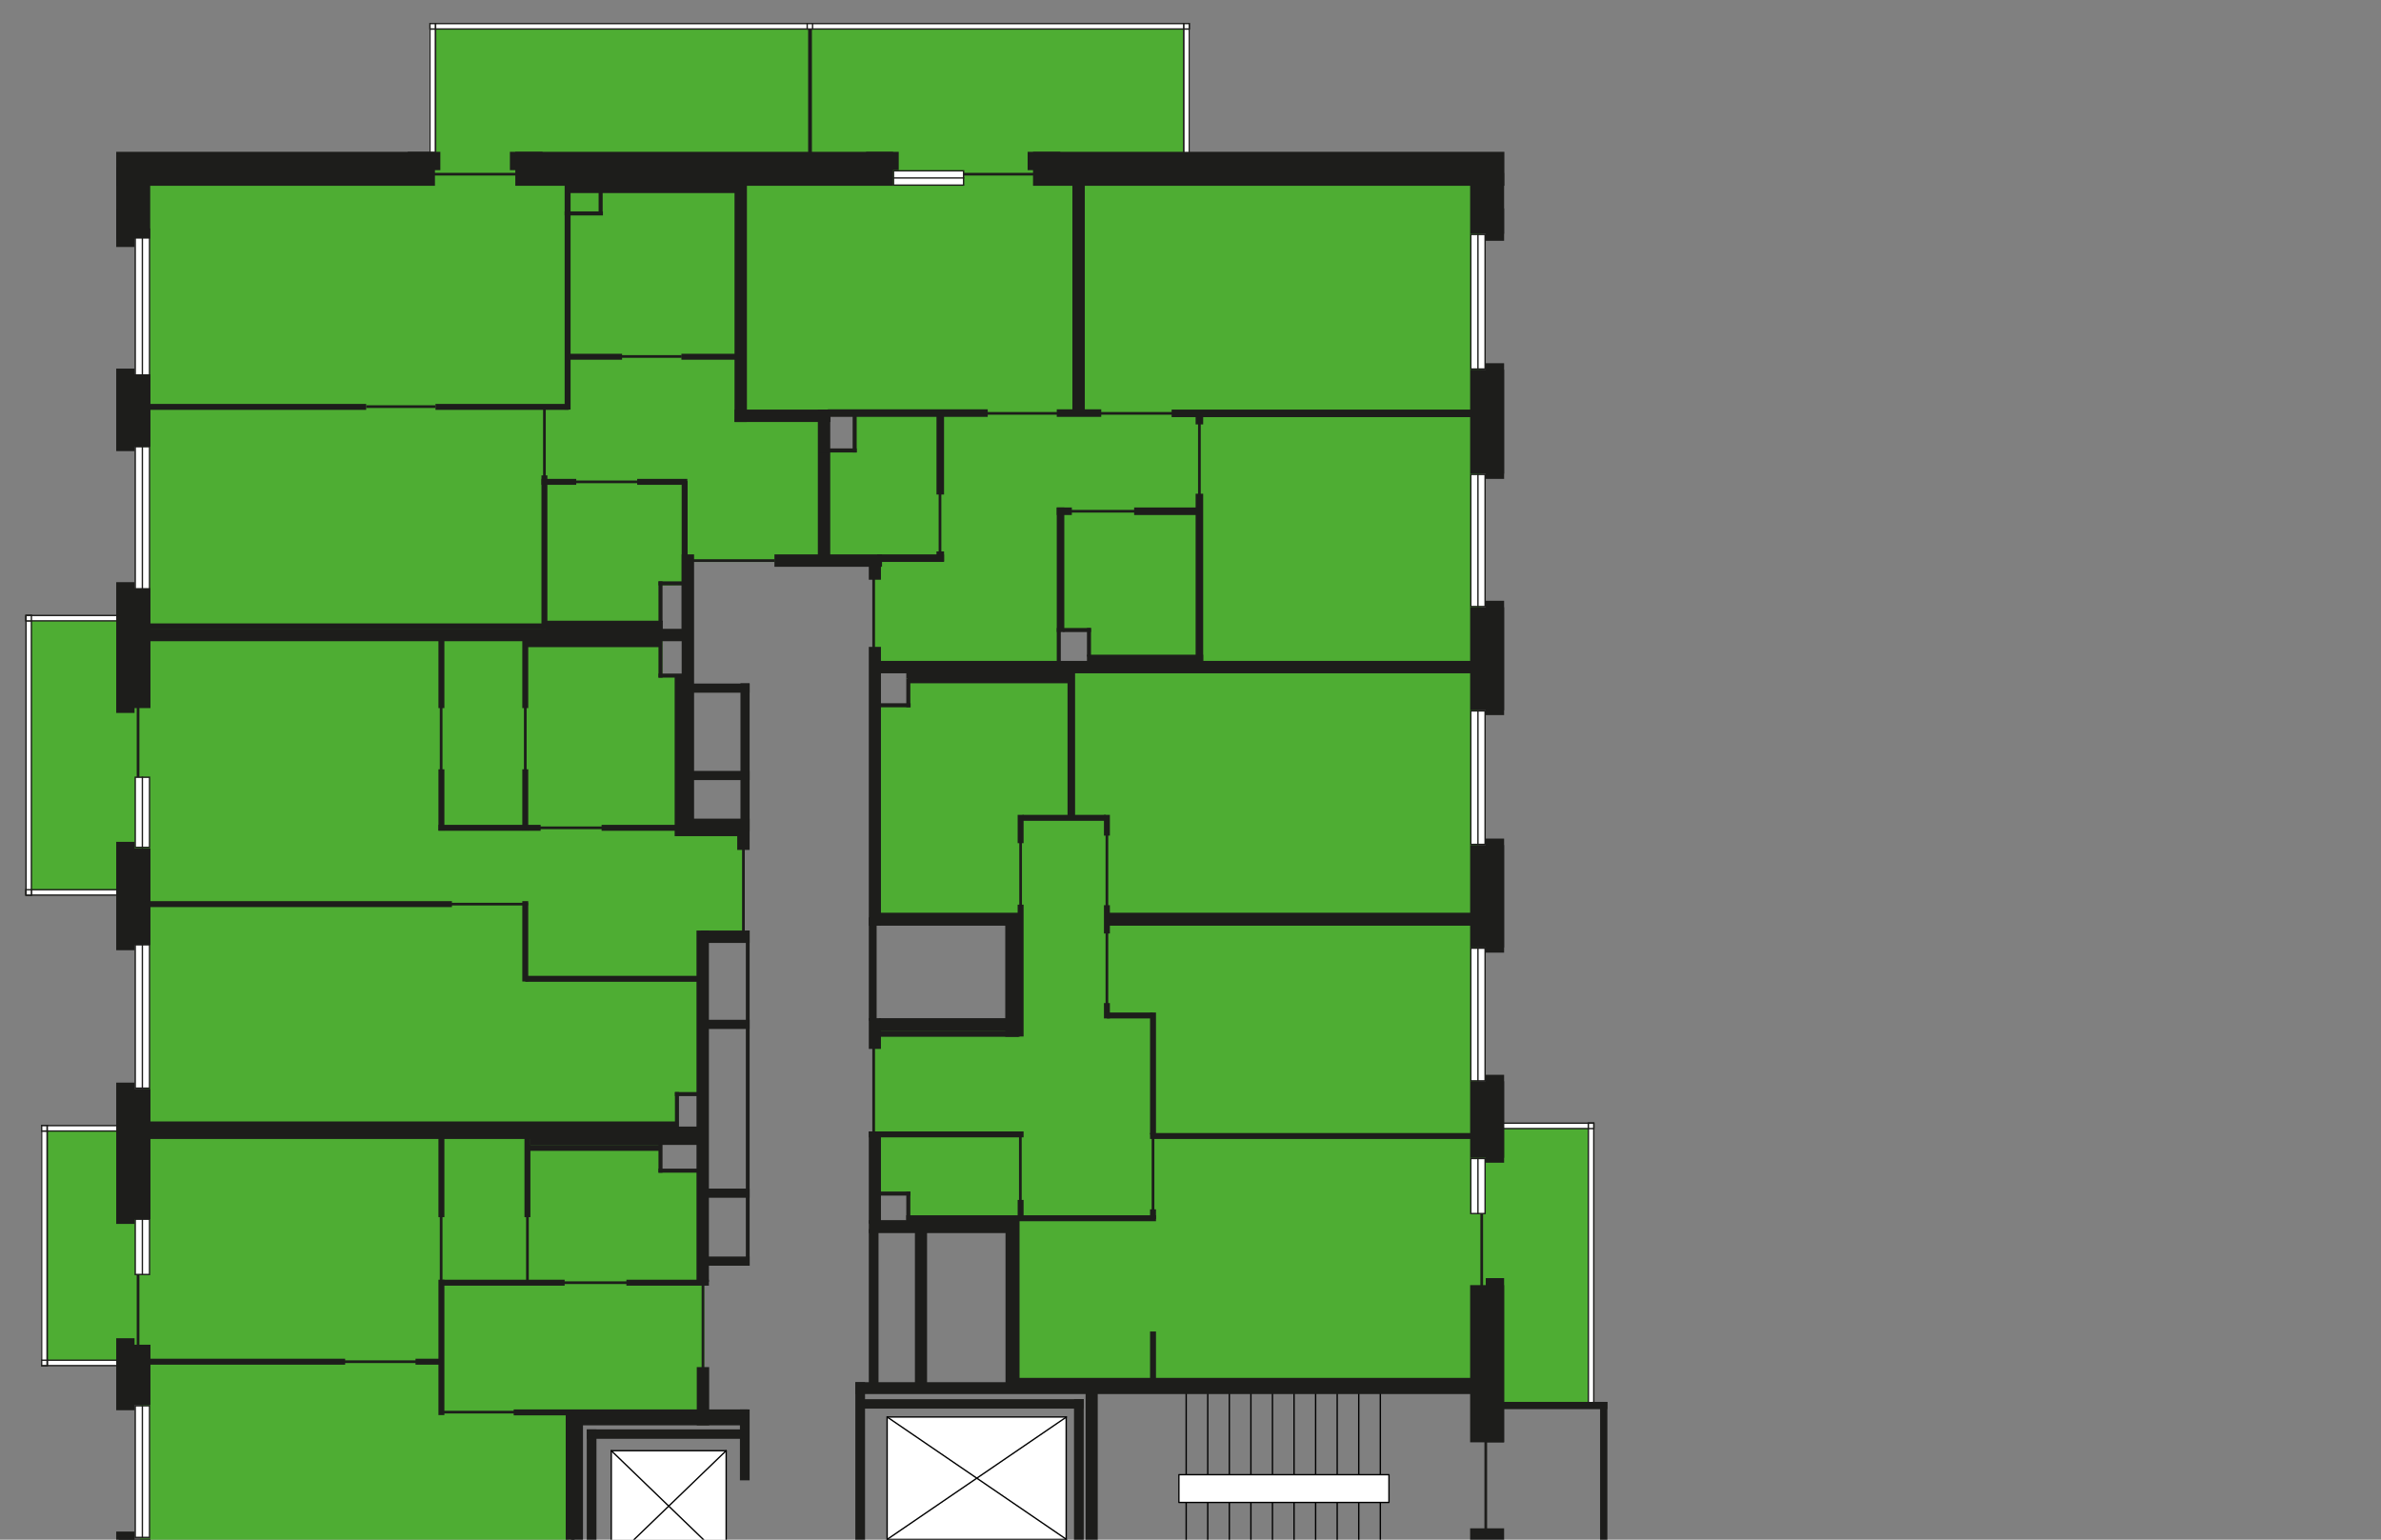 <svg id="Слой_1" style="enable-background:new 0 0 596.1 1242;" version="1.1" viewbox="0 0 596.1 1242" x="0px" xml:space="preserve" xmlns="http://www.w3.org/2000/svg" xmlns:xlink="http://www.w3.org/1999/xlink" y="0px" width="883" height="571">
<rect width="100%" height="100%" fill="#808080" stroke="none"/>
<style type="text/css">
	.st0{fill:#4EAD33;}
	.st1{fill:none;stroke:#000000;stroke-width:0.5;stroke-linecap:round;stroke-linejoin:round;stroke-miterlimit:10;}
	.st2{fill:#FFFFFF;stroke:#000000;stroke-width:0.5;stroke-linecap:round;stroke-linejoin:round;stroke-miterlimit:10;}
	.st3{fill:none;stroke:#1D1D1B;stroke-miterlimit:10;}
	.st4{fill:#FFFFFF;}
	.st5{fill:#1D1D1B;}
	.st6{fill:none;stroke:#1D1D1B;stroke-width:0.5;stroke-miterlimit:10;}
</style>
<g id="Apartments">
<polygon class="st0" id="APT-3" points="346.1,928.3 346.1,980.8 400,980.8 400,1198.4 404.1,1201.3 404.1,1237 512.7,1237 
		512.7,1200.8 549.6,1200.8 549.6,928.3 	"></polygon>
<polygon class="st0" id="APT-6" points="254.4,928.3 254.4,980.8 212.7,980.8 212.7,1198.4 196.4,1201.3 196.4,1237 87.9,1237 
		87.9,1200.8 50.9,1200.8 50.9,928.3 	"></polygon>
<polygon class="st0" id="APT-4" points="301.4,979.1 386,979.1 386,996.8 400,996.8 400,1198.4 402.9,1201.3 404.1,1204.1 
		404.1,1237 300.2,1236.6 300.8,1190.7 	"></polygon>
<polygon class="st0" id="APT-5" points="298.8,979.1 229.6,979.1 229.6,988.1 211.8,988.1 211.8,1198.4 197.3,1201.3 196.1,1204.1 
		196.1,1237 300,1236.6 299.4,1190.7 	"></polygon>
<polygon class="st0" id="APT-7" points="275.4,817.2 259.7,817.2 259.4,768.6 247,768.6 247,756 53.1,755.6 53.1,845.2 10.1,845.2 
		10.1,947 50.9,947 50.9,928.3 245.5,928.3 245.5,910.2 254.3,910.2 254.3,859.7 275.4,859.7 	"></polygon>
<polygon class="st0" id="APT-8" points="275.4,700.6 275.4,651.2 209.8,652.3 210.3,598.5 192.2,598.5 192.2,589.5 51.8,589.5 
		51.8,669.7 16,669.7 16,756.7 248,756.9 248,742.5 260.6,742.4 260.6,702.6 	"></polygon>
<polygon class="st0" id="APT-9" points="261.2,475.2 261.2,525.3 210.8,525.1 210.8,575.2 191.9,575.4 191.9,588.5 51.9,588.5 
		51.9,504.9 16,504.9 16,418.2 241.9,418.2 241.9,422.9 244.3,423 244.5,434.4 261.1,434.2 260.9,475.1 	"></polygon>
<polygon class="st0" id="APT-10" points="275.4,306.6 275.4,347 261.3,347 262.2,405.8 251.1,405.8 251,416.7 53.7,416.7 
		53.7,330.6 11.1,330.6 11.1,228.8 52.9,228.8 52.9,235.1 245.7,235.1 245.7,250.2 255.8,250.2 255.8,306.9 	"></polygon>
<polygon class="st0" id="APT-11" points="254.8,208.4 305.4,208.4 305.4,155.1 274.3,155.1 274.3,132.7 266.1,132.7 273.5,131.9 
		274.4,125.1 274.4,62.9 300.1,62.9 300.1,9.9 160.1,9.9 160.1,62.5 52.4,62.5 52.4,236.1 244.7,236.1 244.3,217.3 254.4,217 	"></polygon>
<polygon class="st0" id="APT-12" points="323.7,243.6 323.7,207.9 305.4,207.9 305.4,166.8 316.7,166.8 316.7,153 275.8,153 
		275.8,62.9 300.8,62.9 300.8,9.9 441.1,9.9 441.1,62.9 549.3,62.9 549.3,247.9 404.3,247.9 404.3,233.8 392.5,233.8 392.5,247 
		324.2,247 	"></polygon>
<polygon class="st0" id="APT-13" points="550.9,247.9 336.4,248.4 336.4,261.8 323.2,261.6 322.9,341.6 376.8,341.6 376.8,381.6 
		323.7,381.6 323.7,443.2 336.7,443.2 336.7,453.6 376.2,453.6 376.2,506.5 376.4,514.2 382.2,514.1 551.5,514.1 551.5,522.3 
		590,521.6 590,418.3 548,417.1 548,259 	"></polygon>
<polygon class="st0" id="APT-1" points="590,654.5 549.5,654.5 549.5,639.3 436.2,638.7 436.2,646.2 418.9,646.2 418.9,641.7 
		391.4,641.4 391.4,707.1 323.4,707.1 323.4,724 323.4,759.6 549.5,759.6 549.5,758.5 590,758.5 	"></polygon>
<polygon class="st0" id="APT-2" points="552.8,758.5 549.5,761.6 407.3,761.6 397.7,761.8 398.2,769.1 398.2,817.2 323.8,817.2 
		324.1,911.8 339.8,912.1 339.5,928.1 547.3,928.3 547.3,850.1 590,850.1 590,758.5 	"></polygon>
</g>
<g id="Detalies">
<line class="st1" x1="503.9" x2="503.9" y1="515.5" y2="587.7"></line>
<line class="st1" x1="511.9" x2="511.9" y1="515.5" y2="587.7"></line>
<line class="st1" x1="495.9" x2="495.9" y1="515.5" y2="587.7"></line>
<line class="st1" x1="487.9" x2="487.9" y1="515.5" y2="587.7"></line>
<line class="st1" x1="479.9" x2="479.9" y1="515.5" y2="587.7"></line>
<line class="st1" x1="471.9" x2="471.9" y1="515.5" y2="587.7"></line>
<line class="st1" x1="463.9" x2="463.9" y1="515.5" y2="587.7"></line>
<line class="st1" x1="455.9" x2="455.9" y1="515.5" y2="587.7"></line>
<line class="st1" x1="447.9" x2="447.9" y1="515.5" y2="587.7"></line>
<line class="st1" x1="439.9" x2="439.9" y1="515.5" y2="587.7"></line>
<rect class="st2" height="10.3" width="77.9" x="437.2" y="546.9"></rect>
<rect class="st2" height="45.4" width="66.4" x="329" y="525.5"></rect>
<line class="st1" x1="395.5" x2="329" y1="525.5" y2="570.9"></line>
<line class="st1" x1="329" x2="395.5" y1="525.5" y2="570.9"></line>
<rect class="st2" height="41.2" width="42.6" x="226.7" y="538"></rect>
<line class="st1" x1="269.3" x2="226.7" y1="538" y2="579.1"></line>
<line class="st1" x1="226.7" x2="269.3" y1="538" y2="579.1"></line>
<rect class="st2" height="41.2" width="42.6" x="226.7" y="595.6"></rect>
<line class="st1" x1="269.3" x2="226.7" y1="595.6" y2="636.8"></line>
<line class="st1" x1="226.7" x2="269.3" y1="595.6" y2="636.8"></line>
<line class="st3" x1="160.1" x2="191.7" y1="64.6" y2="64.6"></line>
<line class="st3" x1="355.6" x2="384.2" y1="64.6" y2="64.6"></line>
<line class="st3" x1="135.8" x2="161.5" y1="150.8" y2="150.8"></line>
<line class="st3" x1="226.5" x2="252.8" y1="132.2" y2="132.2"></line>
<line class="st3" x1="210.9" x2="237.6" y1="178.7" y2="178.7"></line>
<line class="st3" x1="201.9" x2="201.9" y1="150.7" y2="177"></line>
<line class="st3" x1="287.2" x2="256.9" y1="207.9" y2="207.9"></line>
<line class="st3" x1="226.7" x2="196.4" y1="307" y2="307"></line>
<line class="st3" x1="195.8" x2="166.4" y1="335.3" y2="335.3"></line>
<line class="st3" x1="233.6" x2="208.1" y1="475.7" y2="475.7"></line>
<line class="st3" x1="154.9" x2="127" y1="505" y2="505"></line>
<line class="st3" x1="191.9" x2="164" y1="523.7" y2="523.7"></line>
<line class="st3" x1="190" x2="162.1" y1="651.3" y2="651.3"></line>
<line class="st3" x1="237.7" x2="209.8" y1="699.5" y2="699.5"></line>
<line class="st3" x1="207.4" x2="179.5" y1="817.2" y2="817.2"></line>
<line class="st3" x1="436.9" x2="413.1" y1="707" y2="707"></line>
<line class="st3" x1="386.6" x2="350.9" y1="636.2" y2="636.2"></line>
<line class="st3" x1="227.3" x2="199.4" y1="876.8" y2="876.8"></line>
<line class="st3" x1="385.7" x2="360.6" y1="869.6" y2="869.6"></line>
<line class="st3" x1="456.8" x2="428.4" y1="846.7" y2="846.7"></line>
<line class="st3" x1="163.6" x2="163.6" y1="285.9" y2="261.1"></line>
<line class="st3" x1="194.8" x2="194.8" y1="285.9" y2="261.1"></line>
<line class="st3" x1="163.6" x2="163.6" y1="475.2" y2="450.4"></line>
<line class="st3" x1="195.6" x2="195.6" y1="475.3" y2="450.5"></line>
<line class="st3" x1="275.7" x2="275.7" y1="345.7" y2="314.2"></line>
<line class="st3" x1="260.7" x2="260.7" y1="509.6" y2="474"></line>
<line class="st3" x1="324" x2="324" y1="421.3" y2="385.7"></line>
<line class="st3" x1="324" x2="324" y1="243" y2="207.4"></line>
<line class="st3" x1="348.6" x2="348.6" y1="205.1" y2="173.3"></line>
<line class="st3" x1="444.8" x2="444.8" y1="184.8" y2="156.7"></line>
<line class="st3" x1="395.9" x2="422.3" y1="189.6" y2="189.6"></line>
<line class="st3" x1="407.4" x2="436.2" y1="153.3" y2="153.3"></line>
<line class="st3" x1="364.5" x2="393.3" y1="153.3" y2="153.3"></line>
<line class="st3" x1="410.5" x2="410.5" y1="372.9" y2="344.1"></line>
<line class="st3" x1="410.5" x2="410.5" y1="337" y2="308.1"></line>
<line class="st3" x1="378.5" x2="378.5" y1="337" y2="311.9"></line>
<line class="st3" x1="275.7" x2="275.7" y1="700.7" y2="665.2"></line>
<line class="st3" x1="275.7" x2="275.7" y1="854.8" y2="819.3"></line>
<line class="st3" x1="324" x2="324" y1="854.8" y2="819.3"></line>
<line class="st3" x1="324" x2="324" y1="758.4" y2="722.8"></line>
<line class="st3" x1="324" x2="324" y1="635.1" y2="595.4"></line>
<line class="st3" x1="404.4" x2="404.4" y1="635.1" y2="595.4"></line>
<line class="st3" x1="427.6" x2="427.6" y1="449.5" y2="421.3"></line>
<line class="st3" x1="378.4" x2="378.4" y1="449.5" y2="421.3"></line>
<line class="st3" x1="549.5" x2="549.5" y1="477.6" y2="449.5"></line>
<line class="st3" x1="549.5" x2="549.5" y1="832.4" y2="804.3"></line>
<line class="st3" x1="549.5" x2="549.5" y1="747.9" y2="715.3"></line>
<line class="st3" x1="551" x2="551" y1="635.1" y2="595.4"></line>
<line class="st3" x1="388.5" x2="388.5" y1="898" y2="872.9"></line>
<line class="st3" x1="388.5" x2="388.5" y1="846.7" y2="818.3"></line>
<line class="st3" x1="435.4" x2="435.4" y1="754.8" y2="726.4"></line>
<line class="st3" x1="419.6" x2="419.6" y1="898" y2="872.9"></line>
<line class="st3" x1="254.5" x2="254.5" y1="965.6" y2="930"></line>
<line class="st3" x1="346.3" x2="346.3" y1="965.6" y2="930"></line>
<line class="st3" x1="265.9" x2="301.7" y1="978.6" y2="978.6"></line>
<line class="st3" x1="302.8" x2="338.6" y1="978.6" y2="978.6"></line>
<line class="st3" x1="179.8" x2="179.8" y1="873.2" y2="845.4"></line>
<line class="st3" x1="162.1" x2="162.1" y1="697.4" y2="670.2"></line>
<line class="st3" x1="178.1" x2="178.1" y1="1005.3" y2="978"></line>
<line class="st3" x1="178.1" x2="178.1" y1="1035.9" y2="1008.6"></line>
<line class="st3" x1="260" x2="260" y1="1021.7" y2="994.3"></line>
<line class="st3" x1="348.1" x2="348.1" y1="1020.7" y2="993.4"></line>
<line class="st3" x1="184.8" x2="212.2" y1="1036.3" y2="1036.3"></line>
<line class="st3" x1="272.2" x2="299.7" y1="1055.2" y2="1055.2"></line>
<line class="st3" x1="302.8" x2="330.2" y1="1045" y2="1045"></line>
<line class="st3" x1="97.6" x2="125" y1="1100.1" y2="1100.1"></line>
<line class="st3" x1="435.5" x2="435.5" y1="1001.4" y2="974.1"></line>
<line class="st3" x1="435.5" x2="435.5" y1="1033.6" y2="1006.3"></line>
<line class="st3" x1="432" x2="404.5" y1="1036.8" y2="1036.8"></line>
<line class="st3" x1="540.5" x2="513" y1="1111.8" y2="1111.8"></line>
<line class="st3" x1="160.8" x2="133.5" y1="1195.2" y2="1195.2"></line>
<line class="st3" x1="287.7" x2="260.4" y1="1195.2" y2="1195.2"></line>
<line class="st3" x1="340.2" x2="313" y1="1195.2" y2="1195.2"></line>
<line class="st3" x1="504.6" x2="474.8" y1="1195.2" y2="1195.2"></line>
<line class="st3" x1="51.2" x2="51.2" y1="261.9" y2="288.2"></line>
<line class="st3" x1="51.2" x2="51.2" y1="472.8" y2="499.1"></line>
<line class="st3" x1="51.4" x2="51.4" y1="727.2" y2="758.1"></line>
<line class="st3" x1="51.4" x2="51.4" y1="897.9" y2="924.6"></line>
<line class="st3" x1="551" x2="551" y1="568.6" y2="528.8"></line>
<rect class="st4" height="56.4" width="5.3" x="50.2" y="85"></rect>
<path class="st5" d="M55.2,85.2v55.9h-4.8V85.2H55.2 M55.7,84.7h-5.8v56.9h5.8V84.7L55.7,84.7z"></path>
<line class="st6" x1="52.8" x2="52.8" y1="84.7" y2="141.6"></line>
<rect class="st4" height="54.2" width="5.3" x="50.2" y="165.7"></rect>
<path class="st5" d="M55.2,165.9v53.7h-4.8v-53.7H55.2 M55.7,165.4h-5.8v54.7h5.8V165.4L55.7,165.4z"></path>
<line class="st6" x1="52.8" x2="52.8" y1="165.4" y2="220.2"></line>
<rect class="st4" height="26" width="5.3" x="50.2" y="288.3"></rect>
<path class="st5" d="M55.2,288.5v25.5h-4.8v-25.5H55.2 M55.7,288h-5.8v26.5h5.8V288L55.7,288z"></path>
<line class="st6" x1="52.8" x2="52.8" y1="288" y2="314.6"></line>
<rect class="st4" height="53.2" width="5.3" x="50.2" y="350.3"></rect>
<path class="st5" d="M55.2,350.6v52.7h-4.8v-52.7H55.2 M55.7,350.1h-5.8v53.7h5.8V350.1L55.7,350.1z"></path>
<line class="st6" x1="52.8" x2="52.8" y1="350.1" y2="403.8"></line>
<rect class="st4" height="20.5" width="5.3" x="50.2" y="452.1"></rect>
<path class="st5" d="M55.2,452.4v20h-4.8v-20H55.2 M55.7,451.9h-5.8v21h5.8V451.9L55.7,451.9z"></path>
<line class="st6" x1="52.8" x2="52.8" y1="451.9" y2="472.8"></line>
<rect class="st4" height="48.8" width="5.3" x="50.2" y="521.4"></rect>
<path class="st5" d="M55.2,521.6v48.3h-4.8v-48.3H55.2 M55.7,521.1h-5.8v49.3h5.8V521.1L55.7,521.1z"></path>
<line class="st6" x1="52.8" x2="52.8" y1="521.1" y2="570.4"></line>
<rect class="st4" height="50" width="5.3" x="50.2" y="604.3"></rect>
<path class="st5" d="M55.2,604.6v49.5h-4.8v-49.5H55.2 M55.7,604.1h-5.8v50.5h5.8V604.1L55.7,604.1z"></path>
<line class="st6" x1="52.8" x2="52.8" y1="604.1" y2="654.6"></line>
<rect class="st4" height="20.3" width="5.3" x="50.2" y="706.7"></rect>
<path class="st5" d="M55.2,706.9v19.8h-4.8v-19.8H55.2 M55.7,706.4h-5.8v20.8h5.8V706.4L55.7,706.4z"></path>
<line class="st6" x1="52.8" x2="52.8" y1="706.4" y2="727.2"></line>
<rect class="st4" height="49.7" width="5.3" x="50.2" y="775.2"></rect>
<path class="st5" d="M55.2,775.5v49.2h-4.8v-49.2H55.2 M55.7,775h-5.8v50.2h5.8V775L55.7,775z"></path>
<line class="st6" x1="52.8" x2="52.8" y1="775" y2="825.2"></line>
<rect class="st4" height="19.9" width="5.3" x="50.2" y="877.8"></rect>
<path class="st5" d="M55.2,878v19.4h-4.8V878H55.2 M55.7,877.5h-5.8v20.4h5.8V877.5L55.7,877.5z"></path>
<line class="st6" x1="52.8" x2="52.8" y1="877.5" y2="897.9"></line>
<rect class="st4" height="52" width="5.3" x="50.2" y="952.9"></rect>
<path class="st5" d="M55.2,953.1v51.5h-4.8v-51.5H55.2 M55.7,952.6h-5.8v52.5h5.8V952.6L55.7,952.6z"></path>
<line class="st6" x1="52.8" x2="52.8" y1="952.6" y2="1005.2"></line>
<rect class="st4" height="52.8" width="5.3" x="50.2" y="1040.9"></rect>
<path class="st5" d="M55.2,1041.1v52.3h-4.8v-52.3H55.2 M55.7,1040.6h-5.8v53.3h5.8V1040.6L55.7,1040.6z"></path>
<line class="st6" x1="52.8" x2="52.8" y1="1040.6" y2="1094"></line>
<rect class="st4" height="57.9" width="5.3" x="50.2" y="1121.2"></rect>
<path class="st5" d="M55.2,1121.5v57.4h-4.8v-57.4H55.2 M55.7,1121h-5.8v58.4h5.8V1121L55.7,1121z"></path>
<line class="st6" x1="52.8" x2="52.8" y1="1121" y2="1179.3"></line>
<rect class="st4" height="5.3" width="25.3" x="161.1" y="1191.1"></rect>
<path class="st5" d="M186.1,1191.4v4.8h-24.8v-4.8H186.1 M186.6,1190.9h-25.8v5.8h25.8V1190.9L186.6,1190.9z"></path>
<line class="st6" x1="186.6" x2="160.8" y1="1193.8" y2="1193.8"></line>
<rect class="st4" height="5.3" width="25.3" x="234.9" y="1191.1"></rect>
<path class="st5" d="M259.9,1191.4v4.8h-24.8v-4.8H259.9 M260.4,1190.9h-25.8v5.8h25.8V1190.9L260.4,1190.9z"></path>
<line class="st6" x1="260.4" x2="234.6" y1="1193.8" y2="1193.8"></line>
<rect class="st4" height="5.3" width="25.3" x="340.5" y="1191.1"></rect>
<path class="st5" d="M365.5,1191.4v4.8h-24.8v-4.8H365.5 M366,1190.9h-25.8v5.8H366V1190.9L366,1190.9z"></path>
<line class="st6" x1="366" x2="340.2" y1="1193.8" y2="1193.8"></line>
<rect class="st4" height="49.1" width="5.3" x="545.5" y="1122.4"></rect>
<path class="st5" d="M550.5,1122.7v48.6h-4.8v-48.6H550.5 M551,1122.2h-5.8v49.6h5.8V1122.2L551,1122.2z"></path>
<line class="st6" x1="548.1" x2="548.1" y1="1122.2" y2="1171.8"></line>
<rect class="st4" height="49.6" width="5.3" x="545.5" y="1035"></rect>
<path class="st5" d="M550.5,1035.3v49.1h-4.8v-49.1H550.5 M551,1034.8h-5.8v50.1h5.8V1034.8L551,1034.8z"></path>
<line class="st6" x1="548.1" x2="548.1" y1="1034.8" y2="1084.9"></line>
<rect class="st4" height="49.7" width="5.3" x="545.5" y="946.9"></rect>
<path class="st5" d="M550.5,947.1v49.2h-4.8v-49.2H550.5 M551,946.6h-5.8v50.2h5.8V946.6L551,946.6z"></path>
<line class="st6" x1="548.1" x2="548.1" y1="946.6" y2="996.9"></line>
<rect class="st4" height="19.3" width="5.3" x="545.5" y="785.8"></rect>
<path class="st5" d="M550.5,786v18.8h-4.8V786H550.5 M551,785.5h-5.8v19.8h5.8V785.5L551,785.5z"></path>
<line class="st6" x1="548.1" x2="548.1" y1="785.5" y2="805.3"></line>
<rect class="st4" height="25.3" width="5.3" x="545.5" y="691"></rect>
<path class="st5" d="M550.5,691.2V716h-4.8v-24.8H550.5 M551,690.8h-5.8v25.8h5.8V690.8L551,690.8z"></path>
<line class="st6" x1="548.1" x2="548.1" y1="690.8" y2="716.5"></line>
<rect class="st4" height="20.4" width="5.3" x="545.5" y="429.7"></rect>
<path class="st5" d="M550.5,429.9v19.9h-4.8v-19.9H550.5 M551,429.4h-5.8v20.9h5.8V429.4L551,429.4z"></path>
<line class="st6" x1="548.1" x2="548.1" y1="429.4" y2="450.3"></line>
<rect class="st4" height="49.2" width="5.3" x="545.5" y="351.6"></rect>
<path class="st5" d="M550.5,351.9v48.7h-4.8v-48.7H550.5 M551,351.4h-5.8v49.7h5.8V351.4L551,351.4z"></path>
<line class="st6" x1="548.1" x2="548.1" y1="351.4" y2="401"></line>
<rect class="st4" height="49.5" width="5.3" x="545.5" y="263.6"></rect>
<path class="st5" d="M550.5,263.9v49h-4.8v-49H550.5 M551,263.4h-5.8v50h5.8V263.4L551,263.4z"></path>
<line class="st6" x1="548.1" x2="548.1" y1="263.4" y2="313.4"></line>
<rect class="st4" height="49" width="5.3" x="545.5" y="175.9"></rect>
<path class="st5" d="M550.5,176.2v48.5h-4.8v-48.5L550.5,176.2 M551,175.7h-5.8v49.5h5.8V175.7L551,175.7z"></path>
<line class="st6" x1="548.1" x2="548.1" y1="175.7" y2="225.2"></line>
<rect class="st4" height="49.9" width="5.3" x="545.5" y="86.9"></rect>
<path class="st5" d="M550.5,87.2v49.4h-4.8V87.2H550.5 M551,86.7h-5.8v50.4h5.8V86.7L551,86.7z"></path>
<line class="st6" x1="548.1" x2="548.1" y1="86.7" y2="137.1"></line>
<rect class="st4" height="5.3" width="26" x="331.4" y="63.3"></rect>
<path class="st5" d="M357.1,63.6v4.8h-25.5v-4.8H357.1 M357.6,63.1h-26.5v5.8h26.5V63.1L357.6,63.1z"></path>
<line class="st6" x1="357.6" x2="331.1" y1="66" y2="66"></line>
<rect class="st4" height="49.7" width="5.3" x="545.6" y="870.8"></rect>
<path class="st5" d="M550.6,871.1v49.2h-4.8v-49.2H550.6 M551.1,870.6h-5.8v50.2h5.8V870.6L551.1,870.6z"></path>
<line class="st6" x1="548.2" x2="548.2" y1="870.6" y2="920.8"></line>
<rect class="st4" height="33.9" width="2" x="87.3" y="1203.2"></rect>
<path class="st5" d="M89.1,1203.4v33.4h-1.5v-33.4H89.1 M89.6,1202.9h-2.5v34.4h2.5V1202.9L89.6,1202.9z"></path>
<rect class="st4" height="33.9" width="2" x="511.8" y="1203.2"></rect>
<path class="st5" d="M513.5,1203.4v33.4H512v-33.4H513.5 M514,1202.9h-2.5v34.4h2.5V1202.9L514,1202.9z"></path>
<rect class="st4" height="2" width="108.8" x="87.3" y="1235.2"></rect>
<path class="st5" d="M195.8,1235.4v1.5H87.6v-1.5H195.8 M196.3,1234.9H87.1v2.5h109.3L196.3,1234.9L196.3,1234.9z"></path>
<rect class="st4" height="2" width="103.6" x="196.6" y="1235.2"></rect>
<path class="st5" d="M299.9,1235.4v1.5H196.8v-1.5H299.9 M300.4,1234.9H196.3v2.5h104.1V1234.9L300.4,1234.9z"></path>
<rect class="st4" height="2" width="103.6" x="300.5" y="1235.2"></rect>
<path class="st5" d="M403.8,1235.4v1.5H300.7v-1.5H403.8 M404.3,1234.9H300.2v2.5h104.1L404.3,1234.9L404.3,1234.9z"></path>
<rect class="st4" height="2" width="109.2" x="404.6" y="1235.2"></rect>
<path class="st5" d="M513.5,1235.4v1.5H404.8v-1.5H513.5 M514,1234.9H404.3v2.5H514V1234.9L514,1234.9z"></path>
<rect class="st4" height="2" width="2" x="511.8" y="1235.2"></rect>
<path class="st5" d="M513.5,1235.4v1.5H512v-1.5H513.5 M514,1234.9h-2.5v2.5h2.5V1234.9L514,1234.9z"></path>
<rect class="st4" height="2" width="2" x="403.3" y="1235.2"></rect>
<path class="st5" d="M405,1235.4v1.5h-1.5v-1.5H405 M405.5,1234.9H403v2.5h2.5V1234.9L405.5,1234.9z"></path>
<rect class="st4" height="2" width="2" x="299.4" y="1235.2"></rect>
<path class="st5" d="M301.1,1235.4v1.5h-1.5v-1.5H301.1 M301.6,1234.9h-2.5v2.5h2.5V1234.9L301.6,1234.9z"></path>
<rect class="st4" height="2" width="2" x="195.3" y="1235.2"></rect>
<path class="st5" d="M197.1,1235.4v1.5h-1.5v-1.5H197.1 M197.6,1234.9h-2.5v2.5h2.5V1234.9L197.6,1234.9z"></path>
<rect class="st4" height="2" width="2" x="87.3" y="1235.2"></rect>
<path class="st5" d="M89.1,1235.4v1.5h-1.5v-1.5H89.1 M89.6,1234.9h-2.5v2.5h2.5V1234.9L89.6,1234.9z"></path>
<rect class="st4" height="48.5" width="2" x="159.5" y="8.7"></rect>
<path class="st5" d="M161.2,9v48h-1.5V9H161.2 M161.8,8.5h-2.5v49h2.5V8.5L161.8,8.5z"></path>
<rect class="st4" height="48.5" width="2" x="439" y="8.7"></rect>
<path class="st5" d="M440.8,9v48h-1.5V9H440.8 M441.2,8.5h-2.5v49h2.5V8.5L441.2,8.5z"></path>
<rect class="st4" height="2" width="140.6" x="159.5" y="8.7"></rect>
<path class="st5" d="M299.9,9v1.5H159.8V9H299.9 M300.4,8.5H159.2v2.5h141.1V8.5L300.4,8.5z"></path>
<rect class="st4" height="2" width="140.4" x="300.6" y="8.7"></rect>
<path class="st5" d="M440.8,9v1.5H300.9V9H440.8 M441.2,8.5H300.4v2.5h140.9V8.5L441.2,8.5z"></path>
<rect class="st4" height="2" width="2" x="439" y="8.7"></rect>
<path class="st5" d="M440.8,9v1.5h-1.5V9H440.8 M441.2,8.5h-2.5v2.5h2.5V8.5L441.2,8.5z"></path>
<rect class="st4" height="2" width="2" x="299.4" y="8.7"></rect>
<path class="st5" d="M301.1,9v1.5h-1.5V9H301.1 M301.6,8.5h-2.5v2.5h2.5V8.5L301.6,8.5z"></path>
<rect class="st4" height="2" width="2" x="159.5" y="8.7"></rect>
<path class="st5" d="M161.2,9v1.5h-1.5V9H161.2 M161.8,8.5h-2.5v2.5h2.5V8.5L161.8,8.5z"></path>
<rect class="st4" height="2" width="34.1" x="557" y="850.3"></rect>
<path class="st5" d="M590.8,850.5v1.5h-33.6v-1.5H590.8 M591.3,850h-34.6v2.5h34.6V850L591.3,850z"></path>
<rect class="st4" height="94.1" width="2" x="589.1" y="758.1"></rect>
<path class="st5" d="M590.8,758.4V852h-1.5v-93.6H590.8 M591.3,757.9h-2.5v94.6h2.5V757.9L591.3,757.9z"></path>
<rect class="st4" height="2" width="2" x="589.1" y="850.3"></rect>
<path class="st5" d="M590.8,850.5v1.5h-1.5v-1.5H590.8 M591.3,850h-2.5v2.5h2.5V850L591.3,850z"></path>
<rect class="st4" height="104.6" width="2" x="589.1" y="653.7"></rect>
<path class="st5" d="M590.8,654V758h-1.5V654H590.8 M591.3,653.5h-2.5v105.1h2.5V653.5L591.3,653.5z"></path>
<rect class="st4" height="2" width="2" x="589.1" y="756.3"></rect>
<path class="st5" d="M590.8,756.5v1.5h-1.5v-1.5H590.8 M591.3,756h-2.5v2.5h2.5V756L591.3,756z"></path>
<rect class="st4" height="2" width="34.1" x="557" y="416.5"></rect>
<path class="st5" d="M590.8,416.8v1.5h-33.6v-1.5H590.8 M591.3,416.3h-34.6v2.5h34.6V416.3L591.3,416.3z"></path>
<rect class="st4" height="104.6" width="2" x="589.1" y="416.5"></rect>
<path class="st5" d="M590.8,416.8v104.1h-1.5V416.8H590.8 M591.3,416.3h-2.5v105.1h2.5V416.3L591.3,416.3z"></path>
<rect class="st4" height="2" width="2" x="589.1" y="416.5"></rect>
<path class="st5" d="M590.8,416.8v1.5h-1.5v-1.5H590.8 M591.3,416.3h-2.5v2.5h2.5V416.3L591.3,416.3z"></path>
<rect class="st4" height="2" width="34.1" x="9.6" y="944.6"></rect>
<path class="st5" d="M43.5,944.9v1.5H9.9v-1.5H43.5 M44,944.4H9.4v2.5H44V944.4L44,944.4z"></path>
<rect class="st4" height="103.7" width="2" x="9.6" y="842.9"></rect>
<path class="st5" d="M11.4,843.2v103.2H9.9V843.2H11.4 M11.9,842.7H9.4v104.2h2.5L11.9,842.7L11.9,842.7z"></path>
<rect class="st4" height="2" width="2" x="9.6" y="944.6"></rect>
<path class="st5" d="M11.4,944.9v1.5H9.9v-1.5H11.4 M11.9,944.4H9.4v2.5h2.5L11.9,944.4L11.9,944.4z"></path>
<rect class="st4" height="2" width="34.1" x="9.6" y="842.9"></rect>
<path class="st5" d="M43.5,843.2v1.5H9.9v-1.5H43.5 M44,842.7H9.4v2.5H44V842.7L44,842.7z"></path>
<rect class="st4" height="2" width="2" x="9.6" y="842.9"></rect>
<path class="st5" d="M11.4,843.2v1.5H9.9v-1.5H11.4 M11.9,842.7H9.4v2.5h2.5L11.9,842.7L11.9,842.7z"></path>
<rect class="st4" height="2" width="34.1" x="9.6" y="330"></rect>
<path class="st5" d="M43.5,330.2v1.5H9.9v-1.5H43.5 M44,329.7H9.4v2.5H44V329.7L44,329.7z"></path>
<rect class="st4" height="103.7" width="2" x="9.6" y="228.3"></rect>
<path class="st5" d="M11.4,228.5v103.2H9.9V228.5H11.4 M11.9,228H9.4v104.2h2.5L11.9,228L11.9,228z"></path>
<rect class="st4" height="2" width="2" x="9.6" y="330"></rect>
<path class="st5" d="M11.4,330.2v1.5H9.9v-1.5H11.4 M11.9,329.7H9.4v2.5h2.5L11.9,329.7L11.9,329.7z"></path>
<rect class="st4" height="2" width="34.1" x="9.6" y="228.3"></rect>
<path class="st5" d="M43.5,228.5v1.5H9.9v-1.5H43.5 M44,228H9.4v2.5H44V228L44,228z"></path>
<rect class="st4" height="2" width="2" x="9.6" y="228.3"></rect>
<path class="st5" d="M11.4,228.5v1.5H9.9v-1.5H11.4 M11.9,228H9.4v2.5h2.5L11.9,228L11.9,228z"></path>
<rect class="st4" height="2" width="29.3" x="15.5" y="754.5"></rect>
<path class="st5" d="M44.5,754.8v1.5H15.8v-1.5H44.5 M45,754.3H15.2v2.5H45L45,754.3L45,754.3z"></path>
<rect class="st4" height="88.9" width="2" x="15.5" y="667.6"></rect>
<path class="st5" d="M17.2,667.8v88.4h-1.5v-88.4H17.2 M17.8,667.3h-2.5v89.4h2.5V667.3L17.8,667.3z"></path>
<rect class="st4" height="2" width="2" x="15.5" y="754.5"></rect>
<path class="st5" d="M17.2,754.8v1.5h-1.5v-1.5H17.2 M17.8,754.3h-2.5v2.5h2.5V754.3L17.8,754.3z"></path>
<rect class="st4" height="2" width="29.3" x="15.5" y="667.6"></rect>
<path class="st5" d="M44.5,667.8v1.5H15.8v-1.5H44.5 M45,667.3H15.2v2.5H45L45,667.3L45,667.3z"></path>
<rect class="st4" height="2" width="2" x="15.5" y="667.6"></rect>
<path class="st5" d="M17.2,667.8v1.5h-1.5v-1.5H17.2 M17.8,667.3h-2.5v2.5h2.5V667.3L17.8,667.3z"></path>
<rect class="st4" height="2" width="29.3" x="15.5" y="504.4"></rect>
<path class="st5" d="M44.5,504.7v1.5H15.8v-1.5H44.5 M45,504.2H15.2v2.5H45L45,504.2L45,504.2z"></path>
<rect class="st4" height="88.9" width="2" x="15.5" y="417.5"></rect>
<path class="st5" d="M17.2,417.7v88.4h-1.5v-88.4H17.2 M17.8,417.2h-2.5v89.4h2.5V417.2L17.8,417.2z"></path>
<rect class="st4" height="2" width="2" x="15.5" y="504.4"></rect>
<path class="st5" d="M17.2,504.7v1.5h-1.5v-1.5H17.2 M17.8,504.2h-2.5v2.5h2.5V504.2L17.8,504.2z"></path>
<rect class="st4" height="2" width="29.3" x="15.5" y="417.5"></rect>
<path class="st5" d="M44.5,417.7v1.5H15.8v-1.5H44.5 M45,417.2H15.2v2.5H45L45,417.2L45,417.2z"></path>
<rect class="st4" height="2" width="2" x="15.5" y="417.5"></rect>
<path class="st5" d="M17.2,417.7v1.5h-1.5v-1.5H17.2 M17.8,417.2h-2.5v2.5h2.5V417.2L17.8,417.2z"></path>
<rect class="st5" height="12.6" width="118.2" x="43.1" y="56.3"></rect>
<rect class="st5" height="26.3" width="12.6" x="43.1" y="62.2"></rect>
<rect class="st5" height="6.8" width="12.1" x="151.2" y="56.3"></rect>
<rect class="st5" height="12.6" width="140.1" x="191.1" y="56.3"></rect>
<rect class="st5" height="6.8" width="12.1" x="189.1" y="56.3"></rect>
<rect class="st5" height="12.6" width="174.8" x="383.1" y="56.3"></rect>
<rect class="st5" height="6.8" width="12.1" x="381.1" y="56.3"></rect>
<rect class="st5" height="6.8" width="12.1" x="321.2" y="56.3"></rect>
<rect class="st5" height="14" width="6.8" x="43.1" y="77.6"></rect>
<rect class="st5" height="22.6" width="12.6" x="545.2" y="64.1"></rect>
<rect class="st5" height="12" width="6.8" x="551" y="77.3"></rect>
<rect class="st5" height="26.9" width="11.8" x="44" y="138.8"></rect>
<rect class="st5" height="30.6" width="6.8" x="43.1" y="136.7"></rect>
<rect class="st5" height="35.9" width="11.8" x="44" y="314.6"></rect>
<rect class="st5" height="40.2" width="6.8" x="43.1" y="312.2"></rect>
<rect class="st5" height="48.4" width="11.8" x="44" y="403.8"></rect>
<rect class="st5" height="52.4" width="6.8" x="43.1" y="401.5"></rect>
<rect class="st5" height="22.4" width="11.8" x="44" y="498.7"></rect>
<rect class="st5" height="26.7" width="6.8" x="43.1" y="496.3"></rect>
<rect class="st5" height="36.5" width="11.8" x="44" y="570.6"></rect>
<rect class="st5" height="41.1" width="6.8" x="43.1" y="568"></rect>
<rect class="st5" height="52.7" width="11.8" x="44" y="654.2"></rect>
<rect class="st5" height="57.4" width="6.8" x="43.1" y="651.5"></rect>
<rect class="st5" height="22.2" width="11.8" x="44" y="753.1"></rect>
<rect class="st5" height="25.7" width="6.8" x="43.1" y="751.2"></rect>
<rect class="st5" height="52.3" width="11.8" x="44" y="825.2"></rect>
<rect class="st5" height="56.5" width="6.8" x="43.1" y="822.8"></rect>
<rect class="st5" height="28.4" width="11.8" x="44" y="924.2"></rect>
<rect class="st5" height="32.7" width="6.8" x="43.1" y="921.8"></rect>
<rect class="st5" height="37.6" width="11.8" x="44" y="1004.5"></rect>
<rect class="st5" height="41.8" width="6.8" x="43.1" y="1002.1"></rect>
<rect class="st5" height="37.3" width="11.8" x="44" y="1092.9"></rect>
<rect class="st5" height="42.4" width="6.8" x="43.1" y="1090"></rect>
<rect class="st5" height="24.1" width="11.8" x="44" y="1179.3"></rect>
<rect class="st5" height="25.9" width="6.8" x="43.1" y="1177.6"></rect>
<rect class="st5" height="12.6" width="87.2" x="47.8" y="1190.9"></rect>
<rect class="st5" height="6.8" width="89.6" x="47.8" y="1196.6"></rect>
<rect class="st5" height="31.6" width="12.6" x="545.2" y="1171.8"></rect>
<rect class="st5" height="34.1" width="6.8" x="551" y="1169.4"></rect>
<rect class="st5" height="12.6" width="54.7" x="503.2" y="1190.9"></rect>
<rect class="st5" height="6.8" width="57.1" x="500.8" y="1196.6"></rect>
<rect class="st5" height="44.5" width="11.8" x="44" y="218.1"></rect>
<rect class="st5" height="48.5" width="6.8" x="43.1" y="215.9"></rect>
<rect class="st5" height="38.6" width="12.6" x="545.2" y="137.1"></rect>
<rect class="st5" height="42.9" width="6.8" x="551" y="134.7"></rect>
<rect class="st5" height="38" width="12.6" x="545.2" y="313.4"></rect>
<rect class="st5" height="42.3" width="6.8" x="551" y="311"></rect>
<rect class="st5" height="28.4" width="12.6" x="545.2" y="401"></rect>
<rect class="st5" height="32.6" width="6.8" x="551" y="398.6"></rect>
<rect class="st5" height="58.3" width="12.6" x="545.2" y="476.6"></rect>
<rect class="st5" height="60.9" width="6.8" x="551" y="474"></rect>
<rect class="st5" height="35.6" width="12.6" x="545.2" y="566.8"></rect>
<rect class="st5" height="58.2" width="12.6" x="545.2" y="632.7"></rect>
<rect class="st5" height="60.2" width="6.8" x="551" y="632.7"></rect>
<rect class="st5" height="41.8" width="12.6" x="545.2" y="744.2"></rect>
<rect class="st5" height="47.1" width="6.8" x="551" y="741.2"></rect>
<rect class="st5" height="37.4" width="12.6" x="545.2" y="833.2"></rect>
<rect class="st5" height="41.1" width="6.8" x="551" y="831.1"></rect>
<rect class="st5" height="27.7" width="12.6" x="545.2" y="919.4"></rect>
<rect class="st5" height="30.7" width="6.8" x="551" y="917.8"></rect>
<rect class="st5" height="37.9" width="12.6" x="545.2" y="996.9"></rect>
<rect class="st5" height="42.2" width="6.8" x="551" y="994.5"></rect>
<rect class="st5" height="38" width="12.6" x="545.2" y="1084.9"></rect>
<rect class="st5" height="42.2" width="6.8" x="551" y="1082.4"></rect>
<rect class="st5" height="12.6" width="110.5" x="366" y="1190.9"></rect>
<rect class="st5" height="6.8" width="114.8" x="364.1" y="1196.6"></rect>
<rect class="st5" height="12.6" width="26.5" x="286.9" y="1190.9"></rect>
<rect class="st5" height="6.8" width="30.8" x="285.1" y="1196.6"></rect>
<rect class="st5" height="12.6" width="48.1" x="186.6" y="1190.9"></rect>
<rect class="st5" height="6.8" width="52.3" x="184.7" y="1196.6"></rect>
<rect class="st5" height="38.2" width="12.6" x="545.2" y="225.2"></rect>
<rect class="st5" height="42.4" width="6.8" x="551" y="222.8"></rect>
<rect class="st5" height="85.4" width="2.2" x="209.4" y="66.5"></rect>
<rect class="st5" height="57.1" width="2.2" x="200.8" y="176.3"></rect>
<rect class="st5" height="28.2" width="2.2" x="162.6" y="234.4"></rect>
<rect class="st5" height="22.7" width="2.2" x="162.6" y="285.3"></rect>
<rect class="st5" height="28.2" width="2.2" x="193.7" y="234.4"></rect>
<rect class="st5" height="22.7" width="2.2" x="193.7" y="285.3"></rect>
<rect class="st5" height="29.7" width="2.2" x="162.6" y="421.7"></rect>
<rect class="st5" height="20.9" width="2.2" x="426.5" y="493.8"></rect>
<rect class="st5" height="3.6" width="2.2" x="426.5" y="448.5"></rect>
<rect class="st5" height="5.7" width="2.2" x="409.4" y="372"></rect>
<rect class="st5" height="10.5" width="2.2" x="409.4" y="335.7"></rect>
<rect class="st5" height="7.7" width="2.2" x="409.4" y="302.2"></rect>
<rect class="st5" height="10.5" width="2.2" x="377.4" y="302.2"></rect>
<rect class="st5" height="55.2" width="2.8" x="395.9" y="247.7"></rect>
<rect class="st5" height="46.2" width="2.8" x="391.9" y="188.2"></rect>
<rect class="st5" height="62.8" width="2.8" x="443.4" y="183.1"></rect>
<rect class="st5" height="5.1" width="2.8" x="443.4" y="152.3"></rect>
<rect class="st5" height="2.8" width="5.6" x="391.9" y="188.2"></rect>
<rect class="st5" height="2.8" width="24.1" x="420.6" y="188.2"></rect>
<rect class="st5" height="2.8" width="16.5" x="391.9" y="151.8"></rect>
<rect class="st5" height="2.8" width="24.8" x="325.3" y="205.6"></rect>
<rect class="st5" height="3.7" width="2.8" x="347.3" y="204.5"></rect>
<rect class="st5" height="30.1" width="2.8" x="347.3" y="153.3"></rect>
<rect class="st5" height="2.8" width="59.3" x="307" y="151.8"></rect>
<rect class="st5" height="2.8" width="112.9" x="434.5" y="151.9"></rect>
<rect class="st5" height="2.8" width="60.8" x="336.1" y="248.9"></rect>
<rect class="st5" height="2.8" width="60.8" x="336.6" y="250.6"></rect>
<rect class="st5" height="2.2" width="30.9" x="379.2" y="302.2"></rect>
<rect class="st5" height="2.2" width="17" x="410.5" y="375.5"></rect>
<rect class="st5" height="45.2" width="2.2" x="426.5" y="375.5"></rect>
<rect class="st5" height="7.1" width="2.2" x="377.4" y="445"></rect>
<rect class="st5" height="50.2" width="2.2" x="162.6" y="474.6"></rect>
<rect class="st5" height="29.7" width="2.2" x="194.5" y="421.7"></rect>
<rect class="st5" height="29.8" width="2.2" x="193.7" y="334.2"></rect>
<rect class="st5" height="2.2" width="20.9" x="209.8" y="131.2"></rect>
<rect class="st5" height="2.2" width="12.9" x="200.8" y="177.6"></rect>
<rect class="st5" height="4" width="43.4" x="202.4" y="230.2"></rect>
<rect class="st5" height="2.2" width="37.9" x="162.6" y="305.9"></rect>
<rect class="st5" height="2.2" width="31" x="223.1" y="305.9"></rect>
<rect class="st5" height="2.2" width="66.3" x="194.8" y="361.9"></rect>
<rect class="st5" height="2.2" width="45.4" x="164" y="474.6"></rect>
<rect class="st5" height="2.2" width="9.9" x="154.1" y="503.9"></rect>
<rect class="st5" height="20.6" width="2.2" x="161.1" y="650.1"></rect>
<rect class="st5" height="54.1" width="2.2" x="184.4" y="699.5"></rect>
<rect class="st5" height="3.7" width="2.2" x="161.1" y="696.8"></rect>
<rect class="st5" height="2.2" width="51.1" x="161.1" y="698.4"></rect>
<rect class="st5" height="18.4" width="2.2" x="196.7" y="757.7"></rect>
<rect class="st5" height="30.5" width="2.2" x="178.7" y="816.2"></rect>
<rect class="st5" height="30.5" width="2.2" x="178.7" y="872.6"></rect>
<rect class="st5" height="50.7" width="2.2" x="177" y="928.2"></rect>
<rect class="st5" height="15.7" width="2.2" x="259" y="979.3"></rect>
<rect class="st5" height="36.4" width="2.2" x="259" y="1018.5"></rect>
<rect class="st5" height="56.4" width="2.2" x="455.9" y="1055"></rect>
<rect class="st5" height="2.2" width="57.2" x="215.9" y="1054.1"></rect>
<rect class="st5" height="68.1" width="5.2" x="213.5" y="988.2"></rect>
<rect class="st5" height="5.2" width="47.3" x="212.2" y="1050.9"></rect>
<rect class="st5" height="4.6" width="2.2" x="177" y="1004.5"></rect>
<rect class="st5" height="43.2" width="3.5" x="156.3" y="1036.3"></rect>
<rect class="st5" height="2.2" width="48.3" x="123.8" y="1099"></rect>
<rect class="st5" height="2.2" width="113.5" x="400.7" y="1110.7"></rect>
<rect class="st5" height="2.2" width="111.1" x="435.6" y="1002.9"></rect>
<rect class="st5" height="2.2" width="11" x="540" y="1110.7"></rect>
<rect class="st5" height="2.2" width="5.7" x="401.7" y="1035.8"></rect>
<rect class="st5" height="3.6" width="2.2" x="434.5" y="1032.9"></rect>
<rect class="st5" height="6.3" width="2.2" x="434.5" y="1000.8"></rect>
<rect class="st5" height="46.2" width="2.2" x="434.5" y="928.4"></rect>
<rect class="st5" height="2.2" width="19" x="430.1" y="1035.8"></rect>
<rect class="st5" height="2.2" width="48.3" x="49.8" y="1099.1"></rect>
<rect class="st5" height="2.2" width="125.2" x="54" y="1006.9"></rect>
<rect class="st5" height="2.2" width="30.2" x="156.3" y="1035.2"></rect>
<rect class="st5" height="48.6" width="4.1" x="178.7" y="877.3"></rect>
<rect class="st5" height="52.6" width="2.8" x="249.8" y="858.4"></rect>
<rect class="st5" height="3.3" width="146.6" x="52.2" y="755.5"></rect>
<rect class="st5" height="2.2" width="58.7" x="206.8" y="816.2"></rect>
<rect class="st5" height="2.2" width="23.8" x="179.2" y="875.7"></rect>
<rect class="st5" height="2.2" width="27.9" x="226" y="875.7"></rect>
<rect class="st5" height="2.2" width="130.7" x="48.5" y="841.8"></rect>
<rect class="st5" height="2.2" width="42.5" x="235.5" y="698.4"></rect>
<rect class="st5" height="2.2" width="109.2" x="53.3" y="668.6"></rect>
<rect class="st5" height="2.2" width="74.5" x="53.5" y="503.9"></rect>
<rect class="st5" height="2.2" width="30.6" x="232.3" y="474.6"></rect>
<rect class="st5" height="2.2" width="49.7" x="195.6" y="424.6"></rect>
<rect class="st5" height="2.2" width="86.8" x="190.5" y="522.7"></rect>
<rect class="st5" height="50.5" width="3.3" x="209.8" y="525.8"></rect>
<rect class="st5" height="2.2" width="24.7" x="250.2" y="307.9"></rect>
<rect class="st5" height="55" width="2.2" x="252.8" y="178.4"></rect>
<rect class="st5" height="2.2" width="18.6" x="236.3" y="177.6"></rect>
<rect class="st5" height="2.2" width="148.7" x="53.1" y="231.2"></rect>
<rect class="st5" height="2.2" width="81.8" x="54" y="149.8"></rect>
<rect class="st5" height="2.2" width="113.6" x="54" y="334.2"></rect>
<rect class="st5" height="2.2" width="49.4" x="161.5" y="149.8"></rect>
<rect class="st5" height="2.2" width="20.7" x="252.7" y="131.2"></rect>
<rect class="st5" height="90" width="4.6" x="272.4" y="66.5"></rect>
<rect class="st5" height="86.8" width="4.6" x="397.7" y="66.5"></rect>
<rect class="st5" height="4.6" width="35.6" x="272.4" y="151.9"></rect>
<rect class="st5" height="4.6" width="39.9" x="287.2" y="205.6"></rect>
<rect class="st5" height="4.6" width="24.7" x="253.3" y="303.6"></rect>
<rect class="st5" height="4.6" width="18.1" x="259.9" y="345.1"></rect>
<rect class="st5" height="4.6" width="202.8" x="52.3" y="233.2"></rect>
<rect class="st5" height="4.6" width="222.1" x="325.1" y="245.1"></rect>
<rect class="st5" height="2.2" width="198.2" x="53.1" y="415.9"></rect>
<rect class="st5" height="4.6" width="208.3" x="52.3" y="417.8"></rect>
<rect class="st5" height="103.4" width="4.6" x="252.8" y="205.6"></rect>
<rect class="st5" height="130.3" width="4.6" x="258.3" y="345.1"></rect>
<rect class="st5" height="21.6" width="4.6" x="258.4" y="507"></rect>
<rect class="st5" height="25" width="4.6" x="273.4" y="642.9"></rect>
<rect class="st5" height="4.6" width="17.1" x="260.9" y="698.4"></rect>
<rect class="st5" height="5.2" width="226.1" x="321.7" y="756.1"></rect>
<rect class="st5" height="119.6" width="4.6" x="258.5" y="698.7"></rect>
<rect class="st5" height="92.4" width="4.6" x="321.7" y="634"></rect>
<rect class="st5" height="71.3" width="4.6" x="389.3" y="635.7"></rect>
<rect class="st5" height="75.5" width="4.6" x="252.1" y="857.6"></rect>
<rect class="st5" height="78.3" width="4.6" x="321.8" y="851.2"></rect>
<rect class="st5" height="6.8" width="4.6" x="344" y="926.3"></rect>
<rect class="st5" height="4.6" width="59.2" x="209.9" y="976.3"></rect>
<rect class="st5" height="219.2" width="4.6" x="299" y="976.3"></rect>
<rect class="st5" height="14.2" width="4.6" x="252.1" y="962.9"></rect>
<rect class="st5" height="215.5" width="4.6" x="209.9" y="978.9"></rect>
<rect class="st5" height="26.3" width="3.6" x="274.4" y="522.7"></rect>
<rect class="st5" height="57" width="3.6" x="217.6" y="530.1"></rect>
<rect class="st5" height="3.5" width="58.1" x="217.6" y="530.1"></rect>
<rect class="st5" height="12.8" width="3.6" x="274.4" y="574.3"></rect>
<rect class="st5" height="3.5" width="58.1" x="217.6" y="583.5"></rect>
<rect class="st5" height="3.5" width="10.8" x="391.1" y="573.7"></rect>
<rect class="st5" height="3.5" width="82.9" x="319" y="518.9"></rect>
<rect class="st5" height="56" width="3.6" x="398.3" y="518.9"></rect>
<rect class="st5" height="9.7" width="3.6" x="402.6" y="588.4"></rect>
<rect class="st5" height="75.8" width="4.5" x="402.6" y="515.5"></rect>
<rect class="st5" height="60" width="4.5" x="339.3" y="454.1"></rect>
<rect class="st5" height="34.2" width="4.5" x="322.2" y="419.6"></rect>
<rect class="st5" height="11.4" width="4.5" x="322.2" y="377.6"></rect>
<rect class="st5" height="103.4" width="4.5" x="322.2" y="239.9"></rect>
<rect class="st5" height="7.6" width="4.5" x="322.2" y="207.4"></rect>
<rect class="st5" height="38.3" width="2.9" x="322.2" y="340.2"></rect>
<rect class="st5" height="3.5" width="35.8" x="317.2" y="573.7"></rect>
<rect class="st5" height="62.4" width="3.6" x="317.2" y="512.6"></rect>
<rect class="st5" height="21.6" width="3.6" x="322.2" y="575.5"></rect>
<rect class="st5" height="60.4" width="3.6" x="322.2" y="455.8"></rect>
<rect class="st5" height="60.4" width="3.6" x="372.9" y="455.8"></rect>
<rect class="st5" height="18.8" width="3.6" x="274.4" y="625.9"></rect>
<rect class="st5" height="57" width="3.6" x="217.6" y="587.7"></rect>
<rect class="st5" height="3.5" width="58.1" x="217.6" y="641.1"></rect>
<rect class="st5" height="12.8" width="3.6" x="274.4" y="587.7"></rect>
<rect class="st5" height="3.5" width="58.1" x="217.6" y="587.7"></rect>
<rect class="st5" height="4.4" width="66.8" x="209.8" y="524.2"></rect>
<rect class="st5" height="2.2" width="172" x="375.4" y="511"></rect>
<rect class="st5" height="2.2" width="92.6" x="336.1" y="450.7"></rect>
<rect class="st5" height="2.2" width="57.4" x="322.2" y="419.6"></rect>
<rect class="st5" height="2.2" width="120.8" x="426.5" y="420.2"></rect>
<rect class="st5" height="4.4" width="231.8" x="317.2" y="512.6"></rect>
<rect class="st5" height="4.8" width="55" x="322.2" y="452.5"></rect>
<rect class="st5" height="2.2" width="52.1" x="326" y="382.3"></rect>
<rect class="st5" height="4.8" width="52.1" x="326" y="377.6"></rect>
<rect class="st5" height="48.9" width="2.2" x="377.4" y="335.5"></rect>
<rect class="st5" height="45" width="4.8" x="372.8" y="339.5"></rect>
<rect class="st5" height="4.8" width="52.1" x="326" y="338.5"></rect>
<rect class="st5" height="4.8" width="139.2" x="410.5" y="338.5"></rect>
<rect class="st5" height="4.4" width="160.8" x="53.5" y="585.1"></rect>
<rect class="st5" height="4.4" width="207.3" x="53.5" y="752.2"></rect>
<rect class="st5" height="5.9" width="62.4" x="198.4" y="755"></rect>
<rect class="st5" height="4.4" width="75.9" x="184.4" y="748.6"></rect>
<rect class="st5" height="2.2" width="87.7" x="189.6" y="650.1"></rect>
<rect class="st5" height="50.6" width="3.3" x="209.8" y="598.5"></rect>
<rect class="st5" height="4.4" width="66.8" x="209.8" y="646.3"></rect>
<rect class="st5" height="2.2" width="112.4" x="435.8" y="637.8"></rect>
<rect class="st5" height="4.4" width="162.7" x="384.7" y="634"></rect>
<rect class="st5" height="5" width="143.1" x="404.4" y="586.3"></rect>
<rect class="st5" height="4.4" width="69.8" x="324.2" y="703.7"></rect>
<rect class="st5" height="3.4" width="28.1" x="323.7" y="634"></rect>
<rect class="st5" height="70.2" width="3.4" x="346" y="635.7"></rect>
<rect class="st5" height="124.9" width="4.4" x="211.8" y="526.4"></rect>
<rect class="st5" height="124.3" width="1.4" x="276.6" y="345.1"></rect>
<rect class="st5" height="9.3" width="4.6" x="273.4" y="305.9"></rect>
<rect class="st5" height="57.1" width="4.6" x="303.3" y="151.9"></rect>
<rect class="st5" height="4.2" width="64.1" x="211.1" y="67.4"></rect>
<rect class="st5" height="12.4" width="1.5" x="222" y="67.4"></rect>
<rect class="st5" height="1.5" width="14.2" x="209.4" y="78.4"></rect>
<rect class="st5" height="15" width="1.5" x="244.2" y="215.6"></rect>
<rect class="st5" height="1.5" width="9.6" x="244.2" y="215.6"></rect>
<rect class="st5" height="15" width="1.5" x="244.2" y="236.3"></rect>
<rect class="st5" height="1.5" width="9.6" x="244.2" y="249.8"></rect>
<rect class="st5" height="14.5" width="1.5" x="250.3" y="405"></rect>
<rect class="st5" height="1.5" width="9.6" x="250.3" y="405"></rect>
<rect class="st5" height="10.6" width="1.5" x="190.9" y="574.8"></rect>
<rect class="st5" height="1.5" width="20.1" x="190.9" y="574.8"></rect>
<rect class="st5" height="61.8" width="3.3" x="374.8" y="452.8"></rect>
<rect class="st5" height="10.6" width="1.5" x="336.1" y="441.9"></rect>
<rect class="st5" height="1.5" width="11.9" x="325.7" y="441.9"></rect>
<rect class="st5" height="10.6" width="1.5" x="336.1" y="251.7"></rect>
<rect class="st5" height="1.5" width="14.9" x="322.8" y="260.8"></rect>
<rect class="st5" height="10.6" width="1.5" x="403.1" y="232.9"></rect>
<rect class="st5" height="15.2" width="1.5" x="391.9" y="232.9"></rect>
<rect class="st5" height="1.5" width="10.3" x="394.3" y="232.9"></rect>
<rect class="st5" height="1.5" width="14.1" x="303.6" y="166.3"></rect>
<rect class="st5" height="1.5" width="14.1" x="306.6" y="151.9"></rect>
<rect class="st5" height="14.6" width="1.5" x="316.2" y="153.2"></rect>
<rect class="st5" height="3.1" width="43.1" x="403.1" y="242.8"></rect>
<rect class="st5" height="10.6" width="1.5" x="190.9" y="589.3"></rect>
<rect class="st5" height="1.5" width="20.1" x="190.9" y="598.5"></rect>
<rect class="st5" height="10.6" width="1.5" x="244.2" y="424.3"></rect>
<rect class="st5" height="1.5" width="17.8" x="244.2" y="433.4"></rect>
<rect class="st5" height="13.2" width="1.5" x="245.7" y="755.5"></rect>
<rect class="st5" height="1.5" width="14.3" x="245.7" y="767.2"></rect>
<rect class="st5" height="16.4" width="1.5" x="244.7" y="909.4"></rect>
<rect class="st5" height="1.5" width="9.6" x="245" y="909.4"></rect>
<rect class="st5" height="23.1" width="1.5" x="156.3" y="1077.3"></rect>
<rect class="st5" height="21" width="1.5" x="165.9" y="1077.9"></rect>
<rect class="st5" height="1.5" width="9.2" x="157.5" y="1077.9"></rect>
<rect class="st5" height="18.4" width="1.5" x="447.6" y="1037"></rect>
<rect class="st5" height="20.7" width="1.5" x="456.5" y="1035.8"></rect>
<rect class="st5" height="1.5" width="9.3" x="448.3" y="1035.8"></rect>
<rect class="st5" height="1.5" width="8.9" x="447.6" y="1055"></rect>
<rect class="st5" height="4" width="44.5" x="165.9" y="1097.2"></rect>
<rect class="st5" height="10" width="1.5" x="229.1" y="978.6"></rect>
<rect class="st5" height="1.5" width="17.3" x="213.1" y="987.1"></rect>
<rect class="st5" height="15.7" width="2.2" x="347" y="979.3"></rect>
<rect class="st5" height="29.6" width="2.2" x="387.4" y="897.1"></rect>
<rect class="st5" height="29.6" width="2.2" x="418.5" y="897.1"></rect>
<rect class="st5" height="28.3" width="2.2" x="387.4" y="845.7"></rect>
<rect class="st5" height="28.3" width="2.2" x="418.5" y="845.7"></rect>
<rect class="st5" height="4.6" width="2.2" x="434.3" y="753.4"></rect>
<rect class="st5" height="91.7" width="2.2" x="434.3" y="636.2"></rect>
<rect class="st5" height="2.2" width="22.4" x="391.6" y="705.9"></rect>
<rect class="st5" height="2.2" width="2.2" x="432.8" y="705.9"></rect>
<rect class="st5" height="2.2" width="35" x="384.6" y="868.5"></rect>
<rect class="st5" height="2.2" width="10.1" x="419.2" y="845.7"></rect>
<rect class="st5" height="2.2" width="91.9" x="455.4" y="845.7"></rect>
<rect class="st5" height="2.2" width="36.3" x="325.4" y="868.5"></rect>
<rect class="st5" height="27.2" width="2.2" x="347" y="1018.4"></rect>
<rect class="st5" height="2.2" width="70.6" x="329.5" y="1043.9"></rect>
<rect class="st5" height="49.5" width="3.2" x="395.7" y="996.2"></rect>
<rect class="st5" height="4.6" width="69" x="333.4" y="976.3"></rect>
<rect class="st5" height="14.2" width="4.6" x="344" y="962.9"></rect>
<rect class="st5" height="215.5" width="4.6" x="397.9" y="978.9"></rect>
<rect class="st5" height="17.7" width="1.5" x="385.5" y="979.3"></rect>
<rect class="st5" height="1.5" width="12.7" x="385.7" y="995.5"></rect>
<rect class="st5" height="10.6" width="1.5" x="248.1" y="740.8"></rect>
<rect class="st5" height="1.5" width="14.3" x="248.1" y="740.8"></rect>
<rect class="st5" height="10.6" width="1.5" x="417.9" y="637.3"></rect>
<rect class="st5" height="10.6" width="1.5" x="434.3" y="635.2"></rect>
<rect class="st5" height="1.5" width="17.5" x="417.9" y="646.4"></rect>
<rect class="st5" height="2.2" width="26.4" x="392.3" y="639.9"></rect>
<rect class="st5" height="3" width="148.1" x="399.4" y="760.4"></rect>
<rect class="st5" height="2.9" width="64" x="196.6" y="421.7"></rect>
<rect class="st5" height="55.9" width="3.9" x="250.2" y="250.5"></rect>
<rect class="st5" height="3.2" width="50.2" x="194.8" y="236.8"></rect>
<rect class="st5" height="3.4" width="21.9" x="256.1" y="253.5"></rect>
<rect class="st5" height="52.5" width="3.4" x="274.6" y="253.4"></rect>
<rect class="st5" height="3.4" width="21.9" x="256.1" y="285.9"></rect>
<rect class="st5" height="3.4" width="18" x="260" y="378.2"></rect>
<rect class="st5" height="3.4" width="18" x="260" y="440.8"></rect>
<rect class="st5" height="115.3" width="1.4" x="276.6" y="698.4"></rect>
<rect class="st5" height="57.7" width="1.4" x="321.7" y="756.1"></rect>
<rect class="st5" height="3.4" width="18" x="260" y="775.2"></rect>
<rect class="st5" height="3.4" width="18" x="260" y="466"></rect>
<rect class="st5" height="4.7" width="18" x="260" y="813.6"></rect>
<rect class="st5" height="8.7" width="4.7" x="273.3" y="813.9"></rect>
<rect class="st5" height="8.6" width="4.7" x="321.7" y="812.6"></rect>
<rect class="st5" height="5.8" width="28.2" x="249.8" y="853.4"></rect>
<rect class="st5" height="6.7" width="77.5" x="325.4" y="812.6"></rect>
<rect class="st5" height="55.8" width="5.2" x="397.7" y="759.2"></rect>
<rect class="st5" height="5.3" width="225.5" x="52.5" y="924.2"></rect>
<rect class="st5" height="5.3" width="225.5" x="321.7" y="924.2"></rect>
<rect class="st5" height="6.9" width="4.7" x="273.3" y="852"></rect>
<rect class="st5" height="73.8" width="3.6" x="274.4" y="855.8"></rect>
<rect class="st5" height="2.7" width="65.1" x="181.1" y="923.2"></rect>
<rect class="st5" height="12.1" width="1.5" x="339.6" y="911.1"></rect>
<rect class="st5" height="1.5" width="18.8" x="322.1" y="911.1"></rect>
<rect class="st5" height="2.7" width="64.4" x="324.1" y="921.8"></rect>
<rect class="st5" height="53.3" width="4.9" x="336.6" y="760.5"></rect>
<rect class="st5" height="7.9" width="3.4" x="397.7" y="760.5"></rect>
<rect class="st5" height="49" width="1.4" x="299.7" y="10.7"></rect>
<rect class="st5" height="36" width="1.4" x="299.7" y="1199.1"></rect>
<rect class="st5" height="36.5" width="1.4" x="403.6" y="1199.1"></rect>
<rect class="st5" height="36.5" width="1.4" x="195.6" y="1199.1"></rect>
<rect class="st5" height="2.7" width="38.9" x="557.2" y="652.1"></rect>
<rect class="st5" height="2.7" width="38.9" x="557.2" y="519.9"></rect>
<rect class="st5" height="132.2" width="2.7" x="593.4" y="519.9"></rect>
<rect class="st5" height="3.4" width="19.7" x="255.9" y="879"></rect>
<rect class="st5" height="2.5" width="32.1" x="556.7" y="756"></rect>
</g>
</svg>